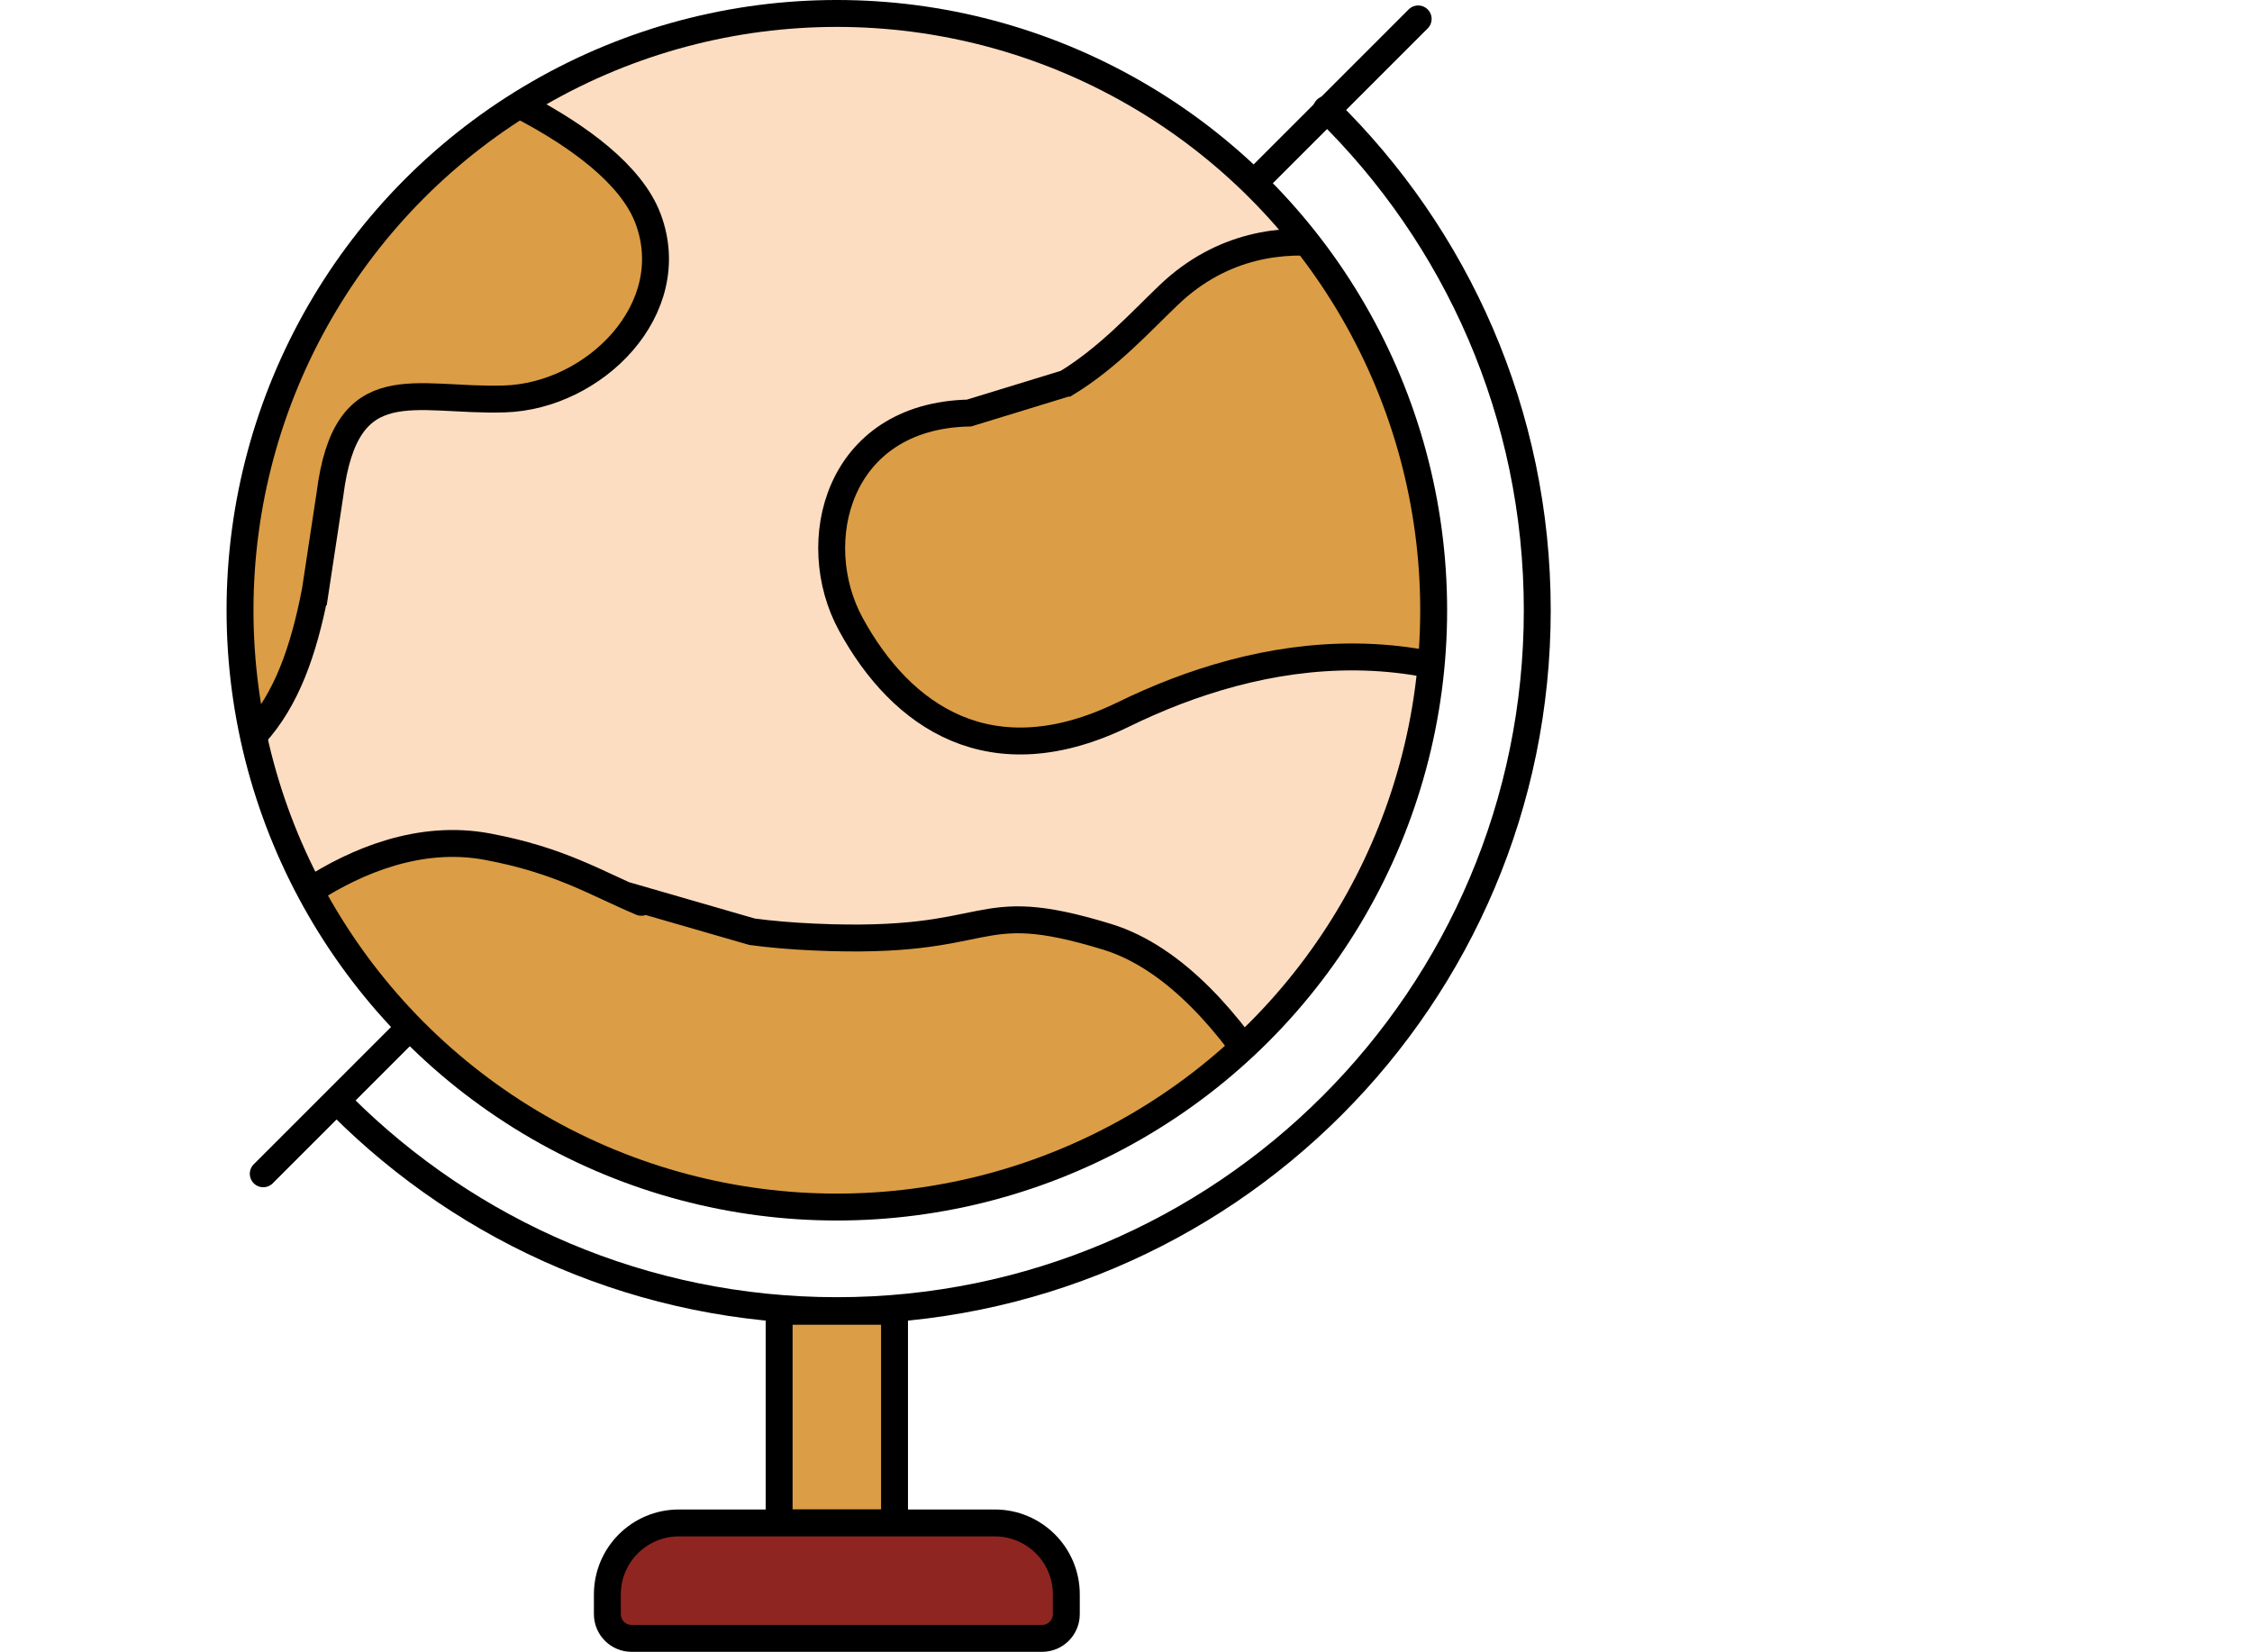<?xml version="1.0" encoding="UTF-8"?>
<svg xmlns="http://www.w3.org/2000/svg" xmlns:xlink="http://www.w3.org/1999/xlink" id="Ebene_1" data-name="Ebene 1" viewBox="0 0 502.15 368.34">
  <defs>
    <style>
      .cls-1, .cls-2, .cls-3 {
        fill: none;
      }

      .cls-1, .cls-3, .cls-4, .cls-5, .cls-6 {
        stroke-width: 6px;
      }

      .cls-1, .cls-3, .cls-4, .cls-5, .cls-6, .cls-7 {
        stroke: #000;
        stroke-miterlimit: 10;
      }

      .cls-1, .cls-5 {
        stroke-linecap: round;
      }

      .cls-3, .cls-4, .cls-8, .cls-6, .cls-7 {
        isolation: isolate;
      }

      .cls-4 {
        fill: #8e2521;
      }

      .cls-5, .cls-6 {
        fill: #db9d46;
      }

      .cls-9 {
        clip-path: url(#clippath);
      }

      .cls-7 {
        fill: #fdddc1;
        stroke-width: 4.45px;
      }
    </style>
    <clipPath id="clippath">
      <circle class="cls-2" cx="186.6" cy="136.08" r="133.08"></circle>
    </clipPath>
  </defs>
  <line class="cls-1" x1="58.7" y1="261.74" x2="316.22" y2="4.22"></line>
  <circle class="cls-7" cx="186.6" cy="136.08" r="133.08"></circle>
  <path class="cls-1" d="M295.75,24.37c29.02,28.36,47.03,67.93,47.03,111.71,0,86.26-69.93,156.18-156.18,156.18-43.13,0-82.17-17.48-110.44-45.74"></path>
  <g class="cls-9">
    <g class="cls-8">
      <path class="cls-5" d="M237.77,85.45c9.36-5.68,16.71-13.83,22.89-19.72,23.72-22.6,54.62-5.65,54.62-5.65l59.02,41.44s27,101.09-12.53,67.91c-39.52-33.18-81.65-24.59-111.21-10.15-29.56,14.44-49.55.63-60.85-20.09-9.93-18.2-3.07-46.46,26.37-47.09l21.69-6.65Z"></path>
      <path class="cls-5" d="M70.27,131.99c-5.25,26.74-15.05,42.22-46.32,46.76L3.23,53.98,55.35,8.6l40.81,6.28s40.81,13.81,48.35,33.9c7.53,20.09-11.93,39.56-32.02,40.18-20.09.63-35.37-7.13-38.93,21.35l-3.29,21.68Z"></path>
      <path class="cls-5" d="M139.23,199.54l28.47,8.23c4.07.54,8.64.95,13.85,1.18,41.44,1.88,34.53-9.48,65.3-.06,30.77,9.42,50.23,60.9,50.23,60.9,0,0,15.7,16.95-64.04,21.98-79.74,5.02-167.01,16.32-177.69,3.77-10.67-12.56-3.14-82.88-3.14-82.88,0,0,26.37-29.51,56.51-23.86,16.19,3.04,24.05,8.08,34.28,12.4"></path>
    </g>
  </g>
  <rect class="cls-6" x="173.73" y="292.4" width="25.73" height="47.2"></rect>
  <path class="cls-4" d="M151.36,339.6h70.48c8.79,0,15.93,7.14,15.93,15.93v4.41c0,2.98-2.42,5.4-5.4,5.4h-91.54c-2.98,0-5.4-2.42-5.4-5.4v-4.41c0-8.79,7.14-15.93,15.93-15.93Z"></path>
  <circle class="cls-3" cx="186.6" cy="136.08" r="133.08"></circle>
</svg>
